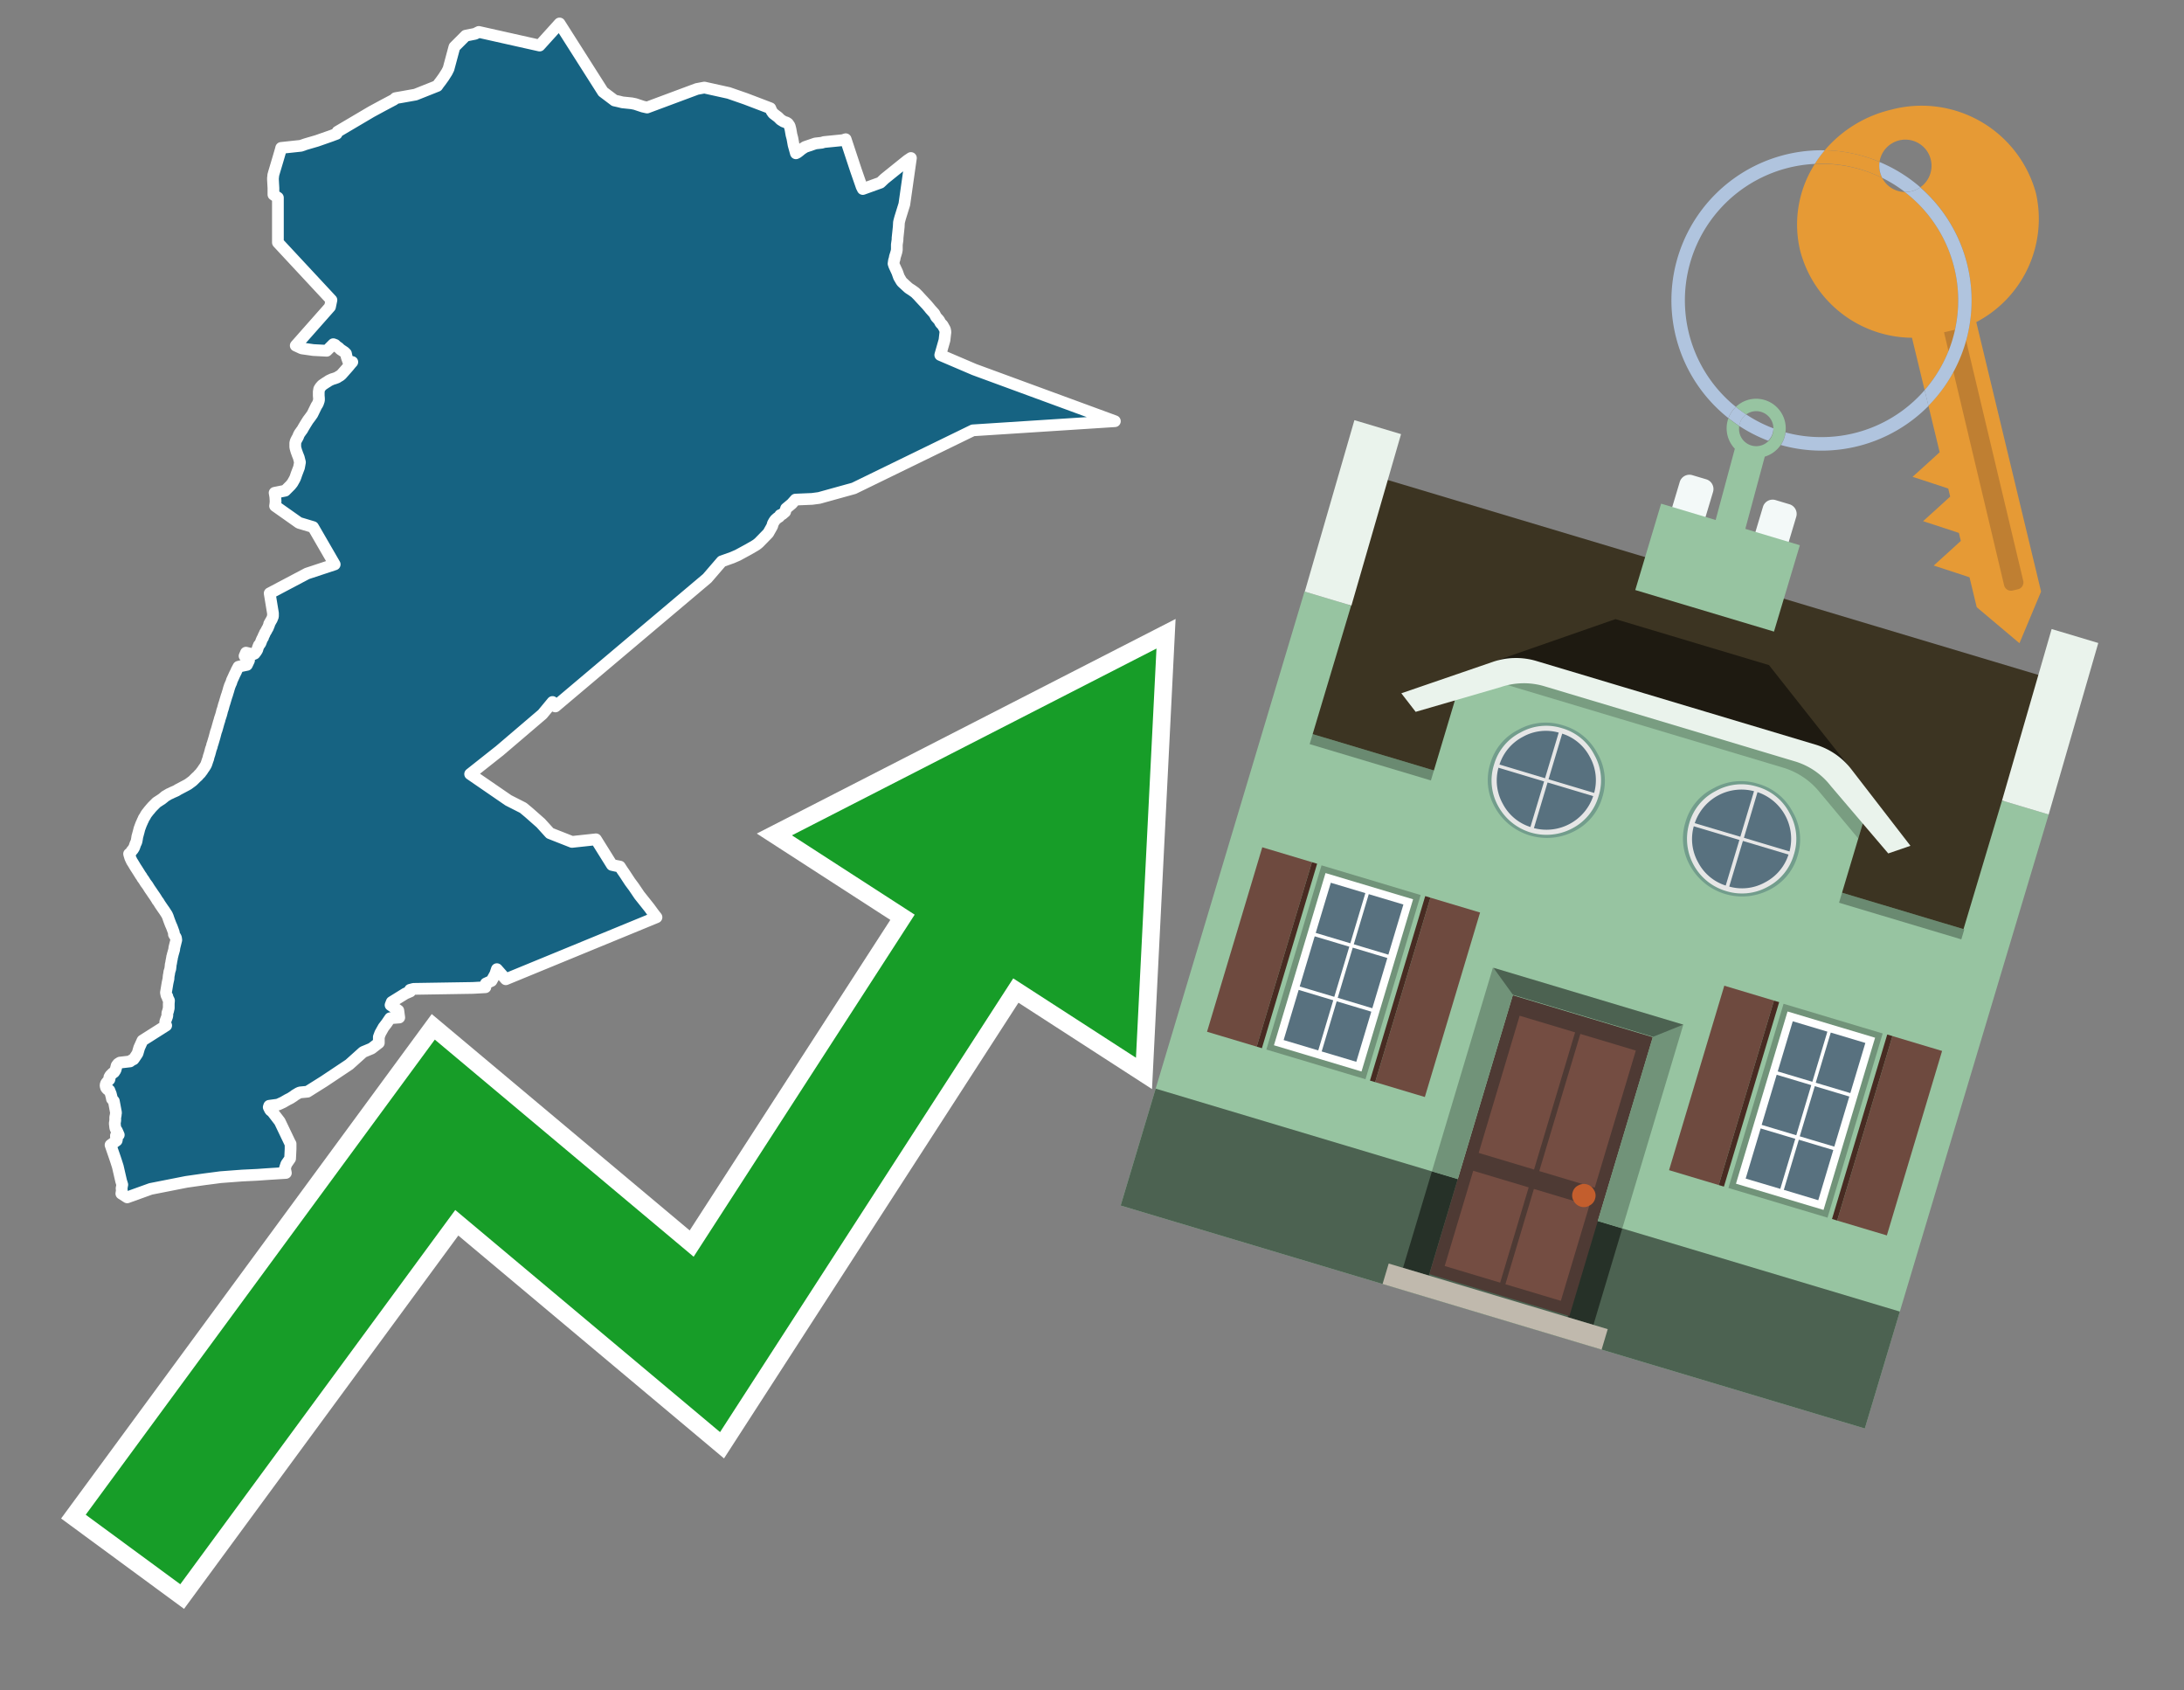 <svg id="Text" xmlns="http://www.w3.org/2000/svg" width="93.05" height="72" viewBox="0 0 93.05 72"><rect x="0" y="0" width="93.05" height="72" fill="#808080" stroke="none"/><polygon points="7.14,41.86 7.18,41.68 7.18,41.63 7.19,41.55 7.21,41.45 7.21,41.41 7.23,41.35 7.26,41.25 7.26,41.2 7.27,41.16 7.27,41.1 7.29,41.02 7.3,40.95 7.31,40.9 7.33,40.8 7.33,40.77 7.35,40.71 7.36,40.66 7.42,40.45 7.43,40.36 7.51,40.04 7.5,39.96 7.49,39.93 7.46,39.88 7.41,39.8 7.41,39.73 7.36,39.59 7.33,39.51 7.31,39.46 7.27,39.37 7.22,39.24 7.18,39.13 7.15,39.04 7.13,39 7.12,38.97 6.99,38.77 6.96,38.73 6.83,38.54 6.81,38.51 6.78,38.46 6.75,38.41 6.7,38.35 6.68,38.31 6.61,38.2 6.59,38.17 6.52,38.07 6.46,37.98 6.37,37.85 6.29,37.72 6.2,37.6 6.12,37.47 6.08,37.42 6.06,37.39 6.04,37.35 6.02,37.32 5.99,37.28 5.89,37.12 5.82,37.01 5.78,36.95 5.69,36.8 5.66,36.75 5.62,36.69 5.55,36.54 5.51,36.41 5.5,36.37 5.54,36.34 5.57,36.31 5.62,36.23 5.66,36.19 5.71,36.11 5.73,36.06 5.75,36 5.76,35.97 5.78,35.92 5.8,35.89 5.82,35.82 5.84,35.71 5.85,35.64 5.86,35.6 5.87,35.57 5.88,35.53 5.91,35.42 5.94,35.3 5.97,35.22 5.98,35.19 6,35.14 6.01,35.11 6.06,35 6.08,34.95 6.1,34.92 6.11,34.89 6.12,34.86 6.18,34.77 6.21,34.71 6.25,34.65 6.36,34.51 6.39,34.48 6.41,34.45 6.49,34.36 6.52,34.33 6.63,34.22 6.67,34.18 6.9,34.03 7,33.95 7.03,33.92 7.1,33.88 7.2,33.82 7.27,33.79 7.35,33.75 7.42,33.72 7.51,33.68 7.59,33.63 7.95,33.44 8.02,33.4 8.17,33.29 8.22,33.25 8.26,33.21 8.32,33.15 8.35,33.12 8.44,33.04 8.46,33.01 8.55,32.92 8.58,32.87 8.61,32.84 8.66,32.76 8.71,32.69 8.76,32.61 8.79,32.55 8.8,32.52 8.85,32.37 8.87,32.32 8.89,32.23 8.93,32.11 8.97,31.96 8.98,31.92 8.99,31.89 9.02,31.81 9.03,31.77 9.04,31.72 9.06,31.67 9.14,31.4 9.2,31.17 9.23,31.09 9.25,31.02 9.32,30.77 9.35,30.68 9.36,30.63 9.39,30.54 9.4,30.51 9.42,30.45 9.45,30.34 9.46,30.29 9.5,30.17 9.54,30.02 9.55,29.99 9.56,29.96 9.57,29.93 9.62,29.76 9.66,29.63 9.68,29.58 9.69,29.54 9.74,29.38 9.75,29.33 9.77,29.28 9.79,29.21 9.81,29.17 9.82,29.14 9.85,29.08 9.88,28.98 9.95,28.83 9.99,28.74 10.01,28.7 10.06,28.6 10.08,28.55 10.16,28.4 10.28,28.37 10.52,28.32 10.61,28.13 10.42,27.94 10.48,27.8 10.78,27.87 10.85,27.84 10.91,27.76 10.96,27.68 10.99,27.58 11.03,27.48 11.06,27.45 11.1,27.39 11.11,27.36 11.14,27.28 11.17,27.21 11.21,27.15 11.22,27.1 11.27,27.01 11.28,26.97 11.3,26.94 11.33,26.89 11.36,26.84 11.37,26.81 11.41,26.75 11.43,26.7 11.47,26.6 11.47,26.57 11.5,26.52 11.55,26.43 11.58,26.38 11.62,26.28 11.63,26.25 11.63,26.12 11.49,25.27 13.08,24.43 14.26,24.04 13.34,22.45 12.74,22.27 11.72,21.55 11.73,21.49 11.74,21.38 11.74,21.33 11.73,21.16 11.7,20.99 11.95,20.94 12.15,20.9 12.33,20.72 12.38,20.67 12.46,20.57 12.55,20.41 12.57,20.37 12.6,20.29 12.63,20.2 12.74,19.91 12.78,19.69 12.73,19.49 12.67,19.34 12.65,19.28 12.63,19.23 12.59,19.09 12.58,19.03 12.58,18.92 12.58,18.86 12.59,18.83 12.6,18.79 12.62,18.75 12.65,18.69 12.68,18.64 12.7,18.6 12.73,18.52 12.77,18.45 12.8,18.41 12.82,18.38 12.88,18.3 12.93,18.21 13.02,18.06 13.12,17.9 13.24,17.74 13.31,17.64 13.48,17.29 13.52,17.23 13.55,17.17 13.59,17.05 13.59,17.01 13.59,16.97 13.58,16.85 13.58,16.8 13.58,16.69 13.6,16.57 13.65,16.49 13.72,16.41 13.76,16.38 13.88,16.3 13.93,16.27 14.02,16.21 14.15,16.15 14.25,16.12 14.36,16.08 14.42,16.04 14.49,16 14.55,15.95 14.85,15.61 14.93,15.51 15.01,15.42 14.86,15.46 14.77,15.2 14.74,15.06 14.68,15 14.5,14.88 14.43,14.81 14.34,14.75 14.28,14.69 14.2,14.66 13.92,14.94 13.35,14.91 12.86,14.84 12.6,14.72 14.06,13.07 14.12,12.78 11.84,10.33 11.84,8.42 11.65,8.29 11.65,8.01 11.64,7.84 11.63,7.65 11.63,7.58 11.64,7.51 11.64,7.47 11.67,7.36 11.84,6.79 11.96,6.38 11.98,6.3 12.82,6.21 13.02,6.14 13.5,6 14.1,5.79 14.34,5.7 14.38,5.61 15.82,4.76 16.3,4.5 16.79,4.24 16.85,4.18 17.14,4.13 17.42,4.08 17.7,4.03 18.63,3.66 18.7,3.56 18.77,3.47 18.9,3.29 19.04,3.07 19.11,2.93 19.36,2 19.84,1.52 20.24,1.44 20.4,1.36 22.99,1.94 23.84,1 25.69,3.91 26.18,4.28 26.36,4.32 26.52,4.36 26.91,4.4 27.06,4.43 27.39,4.54 27.57,4.58 29.69,3.79 30.01,3.73 31.05,3.96 31.77,4.21 32.82,4.61 32.87,4.73 32.94,4.83 33.03,4.9 33.15,4.99 33.26,5.1 33.39,5.18 33.51,5.22 33.57,5.26 33.64,5.36 33.66,5.43 33.68,5.51 33.72,5.74 33.76,5.89 33.81,6.17 33.91,6.53 33.97,6.5 34.01,6.47 34.05,6.44 34.16,6.35 34.3,6.26 34.74,6.11 35.01,6.08 35.11,6.05 35.91,5.97 36.03,5.93 36.41,7.08 36.47,7.26 36.71,7.95 36.76,8.05 37.51,7.78 37.69,7.61 38.41,7.03 38.66,6.83 38.81,6.73 38.78,6.94 38.53,8.7 38.35,9.28 38.31,9.43 38.3,9.48 38.29,9.67 38.24,10.14 38.24,10.18 38.24,10.21 38.21,10.42 38.21,10.64 38.19,10.74 38.15,10.87 38.13,10.93 38.11,11.04 38.09,11.09 38.07,11.23 38.1,11.32 38.23,11.6 38.24,11.63 38.3,11.8 38.4,11.97 38.43,12.01 38.46,12.04 38.59,12.16 38.7,12.26 38.74,12.29 38.85,12.36 38.92,12.41 38.99,12.46 39.12,12.59 39.21,12.69 39.49,12.99 39.6,13.12 39.63,13.16 39.81,13.36 39.88,13.5 39.99,13.62 40.02,13.66 40.06,13.74 40.09,13.78 40.16,13.85 40.26,14.03 40.28,14.14 40.24,14.49 40.06,15.12 41.51,15.74 47.5,17.94 41.45,18.33 36.38,20.8 34.9,21.21 34.6,21.25 33.89,21.28 33.73,21.46 33.49,21.66 33.46,21.76 33.45,21.8 33.32,21.91 33.24,21.94 33.2,22.01 33.12,22.06 33.03,22.14 32.98,22.21 32.93,22.3 32.91,22.37 32.9,22.41 32.73,22.71 32.33,23.12 32.23,23.2 32.15,23.25 31.89,23.4 31.43,23.65 31.2,23.75 30.75,23.91 30.13,24.63 23.66,30.09 23.54,29.9 23.11,30.42 21.27,31.99 21.23,32.02 20.03,32.97 21.66,34.09 22.29,34.41 22.53,34.61 23.04,35.06 23.43,35.49 24.37,35.86 25.39,35.75 26.07,36.84 26.25,36.88 26.41,36.91 26.52,37.08 26.59,37.18 26.63,37.24 26.84,37.56 27.01,37.79 27.24,38.13 27.67,38.67 27.83,38.89 27.97,39.07 21.55,41.71 21.17,41.28 21.1,41.49 20.94,41.78 20.7,41.89 20.68,42.05 20.14,42.08 17.62,42.12 17.47,42.16 17.47,42.2 17.48,42.23 17.27,42.32 16.69,42.68 16.64,42.81 16.97,43.04 17.01,43.34 16.62,43.37 16.47,43.59 16.34,43.76 16.2,44.01 16.14,44.17 16.14,44.42 15.83,44.66 15.47,44.81 14.88,45.34 13.8,46.06 13.1,46.5 12.78,46.53 12.71,46.56 12.56,46.65 12.51,46.69 12.37,46.78 12.25,46.84 12.06,46.95 11.93,47.01 11.84,47.05 11.47,47.1 11.45,47.16 11.48,47.22 11.51,47.28 11.54,47.31 11.59,47.34 11.92,47.77 12.36,48.69 12.38,48.72 12.38,48.94 12.36,49.35 12.2,49.58 12.14,49.76 12.16,49.86 12.18,49.96 11.38,50.01 10.96,50.04 10.33,50.07 9.93,50.1 9.4,50.14 9.02,50.19 8.71,50.23 7.94,50.34 6.42,50.64 5.42,51 5.17,50.84 5.19,50.71 5.18,50.61 5.19,50.57 5.2,50.5 5.21,50.46 5.16,50.3 5.02,49.69 4.95,49.47 4.9,49.32 4.71,48.77 4.97,48.58 4.98,48.54 4.95,48.46 4.94,48.43 4.94,48.37 5.06,48.34 5.02,48.25 4.98,48.16 4.93,48.09 4.91,48.03 4.89,47.85 4.91,47.72 4.91,47.58 4.93,47.51 4.93,47.46 4.94,47.43 4.94,47.38 4.85,46.9 4.77,46.81 4.76,46.75 4.72,46.59 4.67,46.47 4.66,46.44 4.59,46.41 4.55,46.37 4.52,46.33 4.5,46.26 4.5,46.22 4.51,46.17 4.53,46.13 4.63,46.01 4.66,45.98 4.67,45.94 4.66,45.88 4.7,45.81 4.74,45.77 4.8,45.71 4.86,45.67 4.92,45.58 4.94,45.51 4.97,45.39 5.03,45.31 5.11,45.26 5.54,45.21 5.62,45.15 5.69,45.12 5.74,45.05 5.76,45.02 5.82,44.93 5.86,44.87 5.93,44.63 6.07,44.32 7.08,43.68 7.06,43.65 7.06,43.62 7.04,43.56 7.04,43.52 7.06,43.46 7.12,43.3 7.13,43.25 7.13,43.19 7.13,43.16 7.14,43.12 7.16,43.07 7.18,42.98 7.19,42.94 7.19,42.9 7.19,42.75 7.2,42.62 7.19,42.59 7.15,42.53 7.13,42.44 7.1,42.41 7.09,42.38 7.07,42.28 " fill="#166382" stroke="#fff" stroke-linejoin="round" stroke-width="0.5"/><polygon points="49.272 27.624 33.741 35.58 38.97 38.959 29.553 53.529 18.525 44.281 3.652 64.518 7.681 67.479 19.396 51.538 30.678 60.999 43.169 41.673 48.398 45.053 49.272 27.624" fill="none" stroke="#fff" stroke-miterlimit="10" stroke-width="1.5"/><polygon points="49.272 27.624 33.741 35.58 38.97 38.959 29.553 53.529 18.525 44.281 3.652 64.518 7.681 67.479 19.396 51.538 30.678 60.999 43.169 41.673 48.398 45.053 49.272 27.624" fill="#179d28"/><path d="M80.19,7.577a1.16,1.16,0,0,1-.094-.251,1.114,1.114,0,0,1-.018-.429A6.367,6.367,0,0,0,77.743,6.4a5.269,5.269,0,0,0-.423.577c.1,0,.192-.007.288-.007A5.794,5.794,0,0,1,80.19,7.577Z" fill="#e69a35"/><path d="M77.608,6.4A6.394,6.394,0,0,0,73.64,17.81a1.26,1.26,0,0,1,.317-.48A5.821,5.821,0,0,1,77.32,6.981a5.269,5.269,0,0,1,.423-.577Z" fill="#b0c4de"/><path d="M84.2,13.72a4.962,4.962,0,0,0,2.545-5.48,5.047,5.047,0,0,0-6.179-3.566A5.322,5.322,0,0,0,77.743,6.4a6.367,6.367,0,0,1,2.335.493,1.114,1.114,0,1,1,1.736,1.084,6.392,6.392,0,0,1,.347,9.3l.479,1.985-.438.4-.716.648.92.3.6.2.082.341-.438.4-.716.648.92.3.605.2.082.341-.438.4-.716.649.92.3.605.2.307,1.274,1.821,1.534.921-2.2Z" fill="#e69a35"/><path d="M81.154,8.179a1.115,1.115,0,0,1-.964-.6,5.794,5.794,0,0,0-2.582-.6c-.1,0-.192,0-.288.007a4.783,4.783,0,0,0-.625,3.685,4.962,4.962,0,0,0,4.765,3.715L82,16.617a5.82,5.82,0,0,0-.846-8.438Z" fill="#e69a35"/><path d="M74.1,18.142a6.386,6.386,0,0,0,1.232.63.73.73,0,0,0,.224-.527h0a5.783,5.783,0,0,1-1.159-.593A.733.733,0,0,0,74.1,18.142Z" fill="#b0c4de"/><path d="M74.4,17.652q-.228-.152-.44-.322a1.26,1.26,0,0,0-.317.48c.148.117.3.228.46.332A.733.733,0,0,1,74.4,17.652Z" fill="#b0c4de"/><path d="M74.824,16.984a1.257,1.257,0,0,0-.867.346c.141.114.288.222.44.322a.731.731,0,0,1,1.159.593h0a.732.732,0,1,1-1.463,0,.7.7,0,0,1,.007-.1c-.158-.1-.312-.215-.46-.332a1.258,1.258,0,0,0,.273,1.3l-.979,3.635,1.275.341.98-3.639a1.266,1.266,0,0,0,.681-.5,1.249,1.249,0,0,0,.2-.538,1.328,1.328,0,0,0,.012-.168A1.262,1.262,0,0,0,74.824,16.984Z" fill="#97c4a1"/><path d="M85.974,25.1l-.226.053a.3.3,0,0,1-.362-.223l-2.56-10.777.81-.193L86.2,24.736A.3.3,0,0,1,85.974,25.1Z" fill="#bf7f32"/><path d="M80.1,7.326a1.16,1.16,0,0,0,.094.251,5.833,5.833,0,0,1,.964.6,1.137,1.137,0,0,0,.287-.031,1.108,1.108,0,0,0,.373-.167A6.371,6.371,0,0,0,80.078,6.9,1.114,1.114,0,0,0,80.1,7.326Z" fill="#b0c4de"/><path d="M77.608,18.618a5.836,5.836,0,0,1-1.534-.2,1.24,1.24,0,0,1-.2.537,6.4,6.4,0,0,0,6.291-1.666L82,16.617A5.807,5.807,0,0,1,77.608,18.618Z" fill="#b0c4de"/><path d="M81.814,7.981a1.108,1.108,0,0,1-.373.167,1.137,1.137,0,0,1-.287.031A5.82,5.82,0,0,1,82,16.617l.161.667a6.392,6.392,0,0,0-.347-9.3Z" fill="#b0c4de"/><polygon points="83.79 39.753 55.78 31.364 58.988 20.404 86.964 28.783 83.79 39.753 83.79 39.753" fill="#3c3422" fill-rule="evenodd"/><polygon points="81.705 53.32 87.284 34.692 85.297 34.097 83.656 39.575 55.926 31.269 57.567 25.791 55.579 25.196 47.746 51.348 79.451 60.844 81.705 53.32" fill="#97c4a1" fill-rule="evenodd"/><rect x="69.522" y="21.148" width="0.444" height="28.983" transform="translate(15.592 92.226) rotate(-73.326)" opacity="0.3"/><polygon points="87.284 34.692 85.297 34.097 87.411 26.793 89.398 27.388 87.284 34.692 87.284 34.692" fill="#eaf3ec" fill-rule="evenodd"/><polygon points="57.578 25.794 55.591 25.199 57.705 17.896 59.692 18.491 57.578 25.794 57.578 25.794" fill="#eaf3ec" fill-rule="evenodd"/><polygon points="79.451 60.844 80.943 55.865 49.238 46.369 47.747 51.348 79.451 60.844 79.451 60.844" fill="#4c6251" fill-rule="evenodd"/><path d="M71.566,20.528l-.522,1.743,1.418.425.523-1.744a.432.432,0,0,0-.289-.536l-.593-.177A.431.431,0,0,0,71.566,20.528Z" fill="#f3f9f8" fill-rule="evenodd"/><path d="M75.111,21.589l-.522,1.743,1.418.425.522-1.743a.43.43,0,0,0-.289-.536l-.593-.178A.43.43,0,0,0,75.111,21.589Z" fill="#f3f9f8" fill-rule="evenodd"/><polygon points="75.368 28.329 68.829 26.37 63.807 28.121 78.733 32.591 75.368 28.329" fill="#1e1a11"/><polygon points="78.248 32.422 64.442 28.287 62.236 28.998 60.064 36.247 77.453 41.455 79.651 34.116 78.248 32.422" fill="#97c4a1"/><path d="M77.74,32.516S65.088,28.725,65,28.7l-.938.43,11.892,3.562a3.175,3.175,0,0,1,1.532,1l1.685,2.02.327-1.09Z" fill-rule="evenodd" opacity="0.2"/><path d="M77.35,31.716,65.458,28.154a3.041,3.041,0,0,0-1.854.037l-3.9,1.339.611.79,3.626-1.054a3.045,3.045,0,0,1,1.855-.037l10.673,3.2A3.028,3.028,0,0,1,78,33.477l2.45,2.874.945-.325-2.518-3.26A3.036,3.036,0,0,0,77.35,31.716Z" fill="#eaf3ec"/><polygon points="76.683 23.223 70.773 21.453 69.671 25.132 75.581 26.902 76.683 23.223 76.683 23.223" fill="#97c4a1" fill-rule="evenodd"/><g id="Symbol_9_0_Layer2_0_MEMBER_8_MEMBER_21_MEMBER_0_FILL" data-name="Symbol 9 0 Layer2 0 MEMBER 8 MEMBER 21 MEMBER 0 FILL"><path d="M66.584,30.892a2.39,2.39,0,0,0-1.891.189,2.317,2.317,0,0,0-1.2,1.448A2.345,2.345,0,0,0,63.7,34.4a2.528,2.528,0,0,0,3.367,1.008,2.339,2.339,0,0,0,1.2-1.447,2.313,2.313,0,0,0-.208-1.87A2.394,2.394,0,0,0,66.584,30.892Z" fill="#729d8c"/></g><g id="Symbol_9_0_Layer2_0_MEMBER_8_MEMBER_21_MEMBER_1_FILL" data-name="Symbol 9 0 Layer2 0 MEMBER 8 MEMBER 21 MEMBER 1 FILL"><path d="M66.547,31.016a2.241,2.241,0,0,0-1.769.185,2.213,2.213,0,0,0-1.127,1.376,2.239,2.239,0,0,0,.185,1.768,2.341,2.341,0,0,0,3.145.942,2.234,2.234,0,0,0,1.126-1.376,2.207,2.207,0,0,0-.185-1.768A2.237,2.237,0,0,0,66.547,31.016Z" fill="#e6e6e6"/></g><g id="Symbol_9_0_Layer2_0_MEMBER_8_MEMBER_21_MEMBER_2_MEMBER_0_FILL" data-name="Symbol 9 0 Layer2 0 MEMBER 8 MEMBER 21 MEMBER 2 MEMBER 0 FILL"><path d="M65.787,33.284,63.843,32.7a2.036,2.036,0,0,0,.186,1.539,2.015,2.015,0,0,0,1.175.986Z" fill="#58717f"/></g><g id="Symbol_9_0_Layer2_0_MEMBER_8_MEMBER_21_MEMBER_2_MEMBER_1_FILL" data-name="Symbol 9 0 Layer2 0 MEMBER 8 MEMBER 21 MEMBER 2 MEMBER 1 FILL"><path d="M65.827,33.148l.582-1.944a2.01,2.01,0,0,0-1.523.178,2.037,2.037,0,0,0-1,1.183Z" fill="#58717f"/></g><g id="Symbol_9_0_Layer2_0_MEMBER_8_MEMBER_21_MEMBER_2_MEMBER_2_FILL" data-name="Symbol 9 0 Layer2 0 MEMBER 8 MEMBER 21 MEMBER 2 MEMBER 2 FILL"><path d="M67.878,33.91l-1.943-.582-.582,1.944a2.1,2.1,0,0,0,2.525-1.362Z" fill="#58717f"/></g><g id="Symbol_9_0_Layer2_0_MEMBER_8_MEMBER_21_MEMBER_2_MEMBER_3_FILL" data-name="Symbol 9 0 Layer2 0 MEMBER 8 MEMBER 21 MEMBER 2 MEMBER 3 FILL"><path d="M66.558,31.249l-.582,1.943,1.943.582a2.031,2.031,0,0,0-.186-1.539A2.009,2.009,0,0,0,66.558,31.249Z" fill="#58717f"/></g><g id="Symbol_9_0_Layer2_0_MEMBER_8_MEMBER_21_MEMBER_0_FILL-2" data-name="Symbol 9 0 Layer2 0 MEMBER 8 MEMBER 21 MEMBER 0 FILL"><path d="M74.9,33.384a2.4,2.4,0,0,0-1.891.189,2.316,2.316,0,0,0-1.2,1.448,2.341,2.341,0,0,0,.209,1.87A2.527,2.527,0,0,0,75.387,37.9a2.345,2.345,0,0,0,1.2-1.447,2.314,2.314,0,0,0-.209-1.87A2.389,2.389,0,0,0,74.9,33.384Z" fill="#729d8c"/></g><g id="Symbol_9_0_Layer2_0_MEMBER_8_MEMBER_21_MEMBER_1_FILL-2" data-name="Symbol 9 0 Layer2 0 MEMBER 8 MEMBER 21 MEMBER 1 FILL"><path d="M74.867,33.508a2.239,2.239,0,0,0-1.768.185,2.21,2.21,0,0,0-1.127,1.376,2.316,2.316,0,0,0,1.564,2.883,2.261,2.261,0,0,0,1.765-.173A2.237,2.237,0,0,0,76.428,36.4a2.209,2.209,0,0,0-.185-1.769A2.239,2.239,0,0,0,74.867,33.508Z" fill="#e6e6e6"/></g><g id="Symbol_9_0_Layer2_0_MEMBER_8_MEMBER_21_MEMBER_2_MEMBER_0_FILL-2" data-name="Symbol 9 0 Layer2 0 MEMBER 8 MEMBER 21 MEMBER 2 MEMBER 0 FILL"><path d="M74.107,35.776l-1.943-.582a2.031,2.031,0,0,0,.186,1.539,2.009,2.009,0,0,0,1.175.986Z" fill="#58717f"/></g><g id="Symbol_9_0_Layer2_0_MEMBER_8_MEMBER_21_MEMBER_2_MEMBER_1_FILL-2" data-name="Symbol 9 0 Layer2 0 MEMBER 8 MEMBER 21 MEMBER 2 MEMBER 1 FILL"><path d="M74.148,35.64,74.73,33.7a2.1,2.1,0,0,0-2.525,1.362Z" fill="#58717f"/></g><g id="Symbol_9_0_Layer2_0_MEMBER_8_MEMBER_21_MEMBER_2_MEMBER_2_FILL-2" data-name="Symbol 9 0 Layer2 0 MEMBER 8 MEMBER 21 MEMBER 2 MEMBER 2 FILL"><path d="M76.2,36.4l-1.943-.582-.582,1.944a2.015,2.015,0,0,0,1.523-.178A2.036,2.036,0,0,0,76.2,36.4Z" fill="#58717f"/></g><g id="Symbol_9_0_Layer2_0_MEMBER_8_MEMBER_21_MEMBER_2_MEMBER_3_FILL-2" data-name="Symbol 9 0 Layer2 0 MEMBER 8 MEMBER 21 MEMBER 2 MEMBER 3 FILL"><path d="M74.879,33.741,74.3,35.684l1.943.582a2.1,2.1,0,0,0-1.361-2.525Z" fill="#58717f"/></g><polygon points="51.426 43.946 53.542 44.58 55.896 36.723 53.78 36.089 51.426 43.946 51.426 43.946" fill="#6e4a3f" fill-rule="evenodd"/><polygon points="53.542 44.58 53.764 44.647 56.117 36.789 55.896 36.723 53.542 44.58 53.542 44.58" fill="#482b22" fill-rule="evenodd"/><polygon points="60.706 46.726 58.59 46.092 60.943 38.235 63.059 38.868 60.706 46.726 60.706 46.726" fill="#6e4a3f" fill-rule="evenodd"/><polygon points="58.59 46.092 58.368 46.026 60.722 38.168 60.943 38.235 58.59 46.092 58.59 46.092" fill="#482b22" fill-rule="evenodd"/><rect x="53.146" y="39.209" width="8.19" height="4.408" transform="translate(1.145 84.365) rotate(-73.326)" fill="#719379"/><polygon points="60.205 38.304 56.474 37.187 54.277 44.522 58.008 45.639 60.205 38.304 60.205 38.304" fill="#fff" fill-rule="evenodd"/><path d="M59.792,38.527l-.64,2.136-1.474-.442.639-2.135,1.475.441Zm-1.621-.485-.64,2.136-1.474-.442L56.7,37.6l1.474.442Zm-2.158,1.84,1.475.441-.64,2.136-1.474-.441.639-2.136Zm-.683,2.282,1.474.441-.639,2.136L54.69,44.3l.64-2.135Zm.981,2.621.639-2.136,1.475.442-.64,2.135-1.474-.441Zm2.158-1.84L56.994,42.5l.64-2.136,1.474.442-.639,2.136Z" fill="#58717f" fill-rule="evenodd"/><polygon points="80.39 52.621 78.274 51.988 80.628 44.13 82.743 44.764 80.39 52.621 80.39 52.621" fill="#6e4a3f" fill-rule="evenodd"/><polygon points="78.274 51.988 78.053 51.921 80.406 44.064 80.628 44.13 78.274 51.988 78.274 51.988" fill="#482b22" fill-rule="evenodd"/><polygon points="71.111 49.842 73.227 50.476 75.58 42.619 73.464 41.985 71.111 49.842 71.111 49.842" fill="#6e4a3f" fill-rule="evenodd"/><polygon points="73.227 50.476 73.448 50.542 75.802 42.685 75.58 42.619 73.227 50.476 73.227 50.476" fill="#482b22" fill-rule="evenodd"/><rect x="72.83" y="45.105" width="8.19" height="4.408" transform="translate(9.534 107.426) rotate(-73.326)" fill="#719379"/><polygon points="76.159 43.083 79.889 44.2 77.692 51.535 73.962 50.418 76.159 43.083 76.159 43.083" fill="#fff" fill-rule="evenodd"/><path d="M76.381,43.5l1.475.442-.64,2.135-1.475-.441.64-2.136ZM78,43.981l1.474.442-.64,2.136-1.474-.442L78,43.981Zm.791,2.724-.64,2.135L76.679,48.4l.64-2.136,1.474.442Zm-.684,2.282-.639,2.135L76,50.68l.64-2.135,1.474.442Zm-2.26,1.65L74.375,50.2l.639-2.135,1.475.441-.64,2.136Zm-.791-2.724.64-2.135,1.474.441-.639,2.136-1.475-.442Z" fill="#58717f" fill-rule="evenodd"/><polygon points="67.888 56.431 69.118 52.323 68.019 51.994 66.789 56.102 67.888 56.431 67.888 56.431" fill="#263128" fill-rule="evenodd"/><polygon points="60.877 54.331 62.108 50.223 61.007 49.894 59.776 54.002 60.877 54.331 60.877 54.331" fill="#263128" fill-rule="evenodd"/><g id="Symbol_9_0_Layer2_0_MEMBER_8_MEMBER_12_MEMBER_0_FILL" data-name="Symbol 9 0 Layer2 0 MEMBER 8 MEMBER 12 MEMBER 0 FILL"><path d="M70.418,44.178l-5.965-1.786L60.9,54.27l5.964,1.786Z" fill="#4e3a34"/></g><g id="Symbol_9_0_Layer2_0_MEMBER_8_MEMBER_12_MEMBER_1_MEMBER_0_FILL" data-name="Symbol 9 0 Layer2 0 MEMBER 8 MEMBER 12 MEMBER 1 MEMBER 0 FILL"><path d="M65.358,49.815l1.75-5.843-2.363-.708L63,49.107Z" fill="#744d42"/></g><g id="Symbol_9_0_Layer2_0_MEMBER_8_MEMBER_12_MEMBER_1_MEMBER_1_FILL" data-name="Symbol 9 0 Layer2 0 MEMBER 8 MEMBER 12 MEMBER 1 MEMBER 1 FILL"><path d="M67.331,44.039l-1.75,5.842,2.364.708,1.75-5.842Z" fill="#744d42"/></g><g id="Symbol_9_0_Layer2_0_MEMBER_8_MEMBER_12_MEMBER_2_MEMBER_0_FILL" data-name="Symbol 9 0 Layer2 0 MEMBER 8 MEMBER 12 MEMBER 2 MEMBER 0 FILL"><path d="M63.915,54.633l1.215-4.058-2.363-.707-1.215,4.057Z" fill="#744d42"/></g><g id="Symbol_9_0_Layer2_0_MEMBER_8_MEMBER_12_MEMBER_2_MEMBER_1_FILL" data-name="Symbol 9 0 Layer2 0 MEMBER 8 MEMBER 12 MEMBER 2 MEMBER 1 FILL"><path d="M66.5,55.407l1.215-4.057-2.363-.708L64.138,54.7Z" fill="#744d42"/></g><g id="Symbol_9_0_Layer2_0_MEMBER_8_MEMBER_13_FILL" data-name="Symbol 9 0 Layer2 0 MEMBER 8 MEMBER 13 FILL"><path d="M67.959,51.058a.439.439,0,0,0-.045-.367.487.487,0,0,0-.669-.2.445.445,0,0,0-.239.282.457.457,0,0,0,.041.378.481.481,0,0,0,.293.242.459.459,0,0,0,.377-.042A.453.453,0,0,0,67.959,51.058Z" fill="#c35e2d"/></g><g id="Symbol_9_0_Layer2_0_MEMBER_8_MEMBER_14_FILL" data-name="Symbol 9 0 Layer2 0 MEMBER 8 MEMBER 14 FILL"><path d="M64.557,42.047l-.951-.833-2.6,8.68,1.1.329Z" fill="#719379"/></g><g id="Symbol_9_0_Layer2_0_MEMBER_8_MEMBER_15_FILL" data-name="Symbol 9 0 Layer2 0 MEMBER 8 MEMBER 15 FILL"><path d="M71.718,43.643l-1.2.19L68.072,52.01l1.046.313Z" fill="#719379"/></g><g id="Symbol_9_0_Layer2_0_MEMBER_8_MEMBER_16_FILL" data-name="Symbol 9 0 Layer2 0 MEMBER 8 MEMBER 16 FILL"><path d="M63.627,41.22l.836,1.156,5.961,1.786,1.294-.519Z" fill="#4c6251"/></g><polygon points="58.905 54.69 59.166 53.819 68.498 56.614 68.237 57.485 58.905 54.69 58.905 54.69" fill="#c0b9ad" fill-rule="evenodd"/></svg>